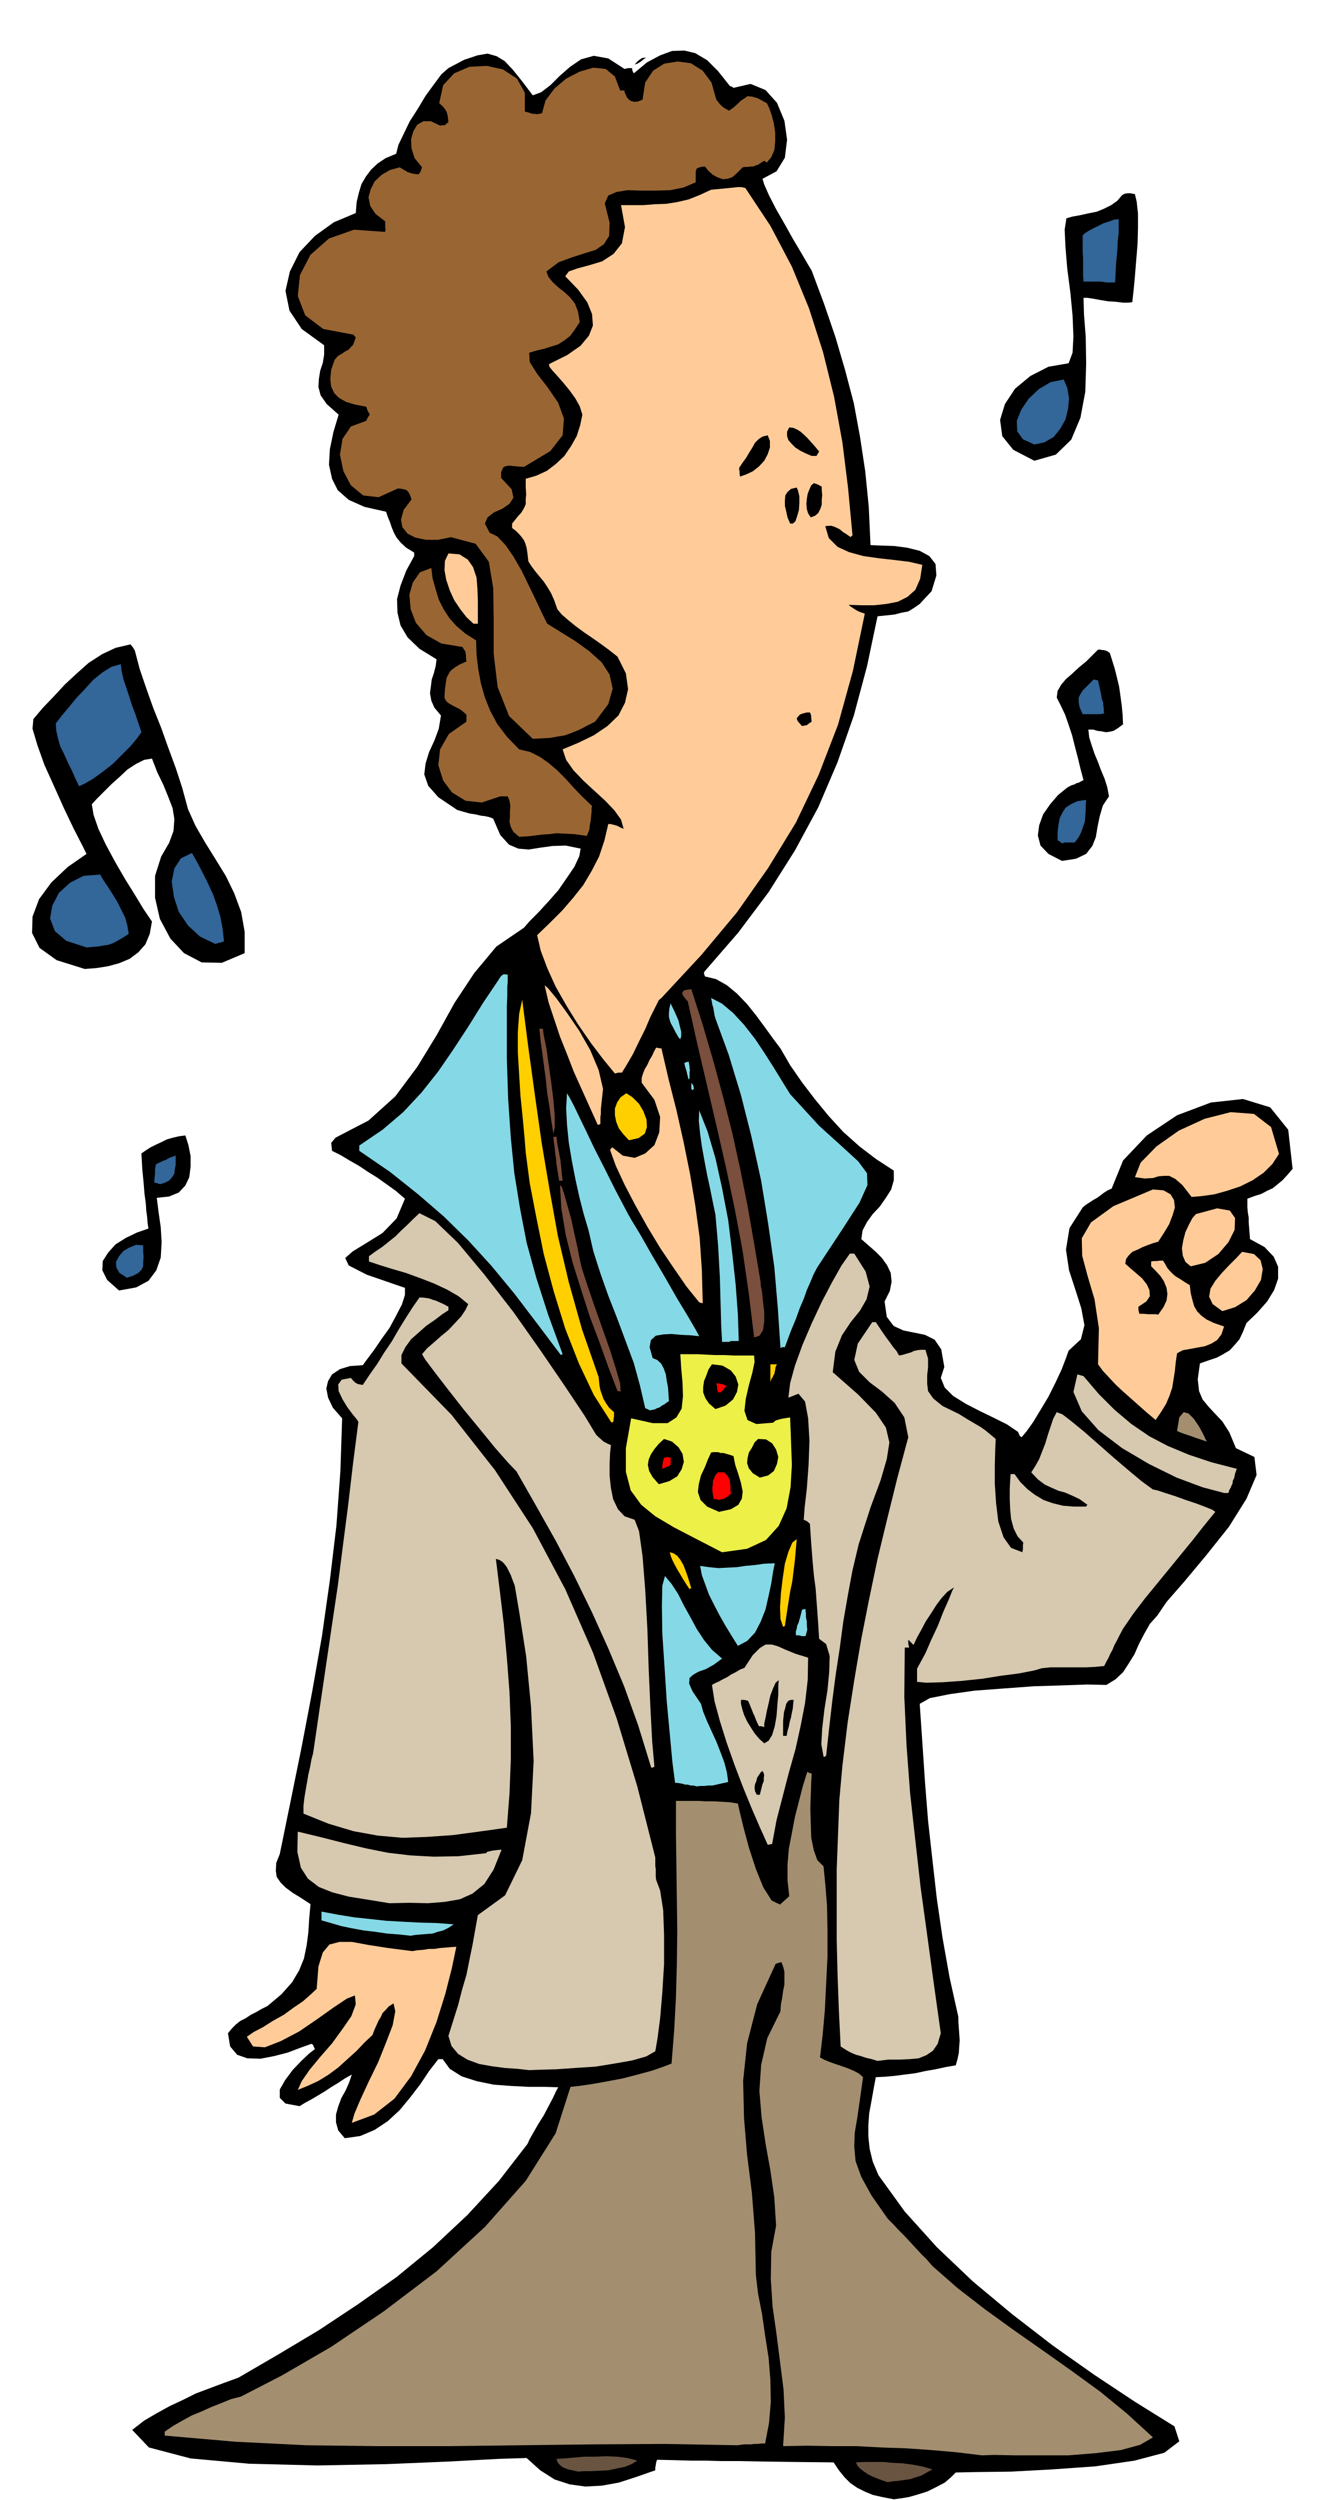 <svg xmlns="http://www.w3.org/2000/svg" width="490.455" height="919.762" fill-rule="evenodd" stroke-linecap="round" preserveAspectRatio="none" viewBox="0 0 3035 5692"><style>.brush1{fill:#000}.pen1{stroke:none}.brush3{fill:#a38f70}.brush4{fill:#fc9}.brush5{fill:#d6c9b0}.brush6{fill:#85d9e6}.brush7{fill:#ffcf00}.brush9{fill:red}.brush10{fill:#7a4f3d}.brush11{fill:#369}.brush12{fill:#963}</style><path d="m2035 5690-26-5-22-5-19-8-16-8-16-11-13-13-13-16-12-18-91-1-70-1-53-1h-41l-36-1h-33l-36-1-42-1-2 6-1 6-1 6v6l-43 15-40 13-39 7-37 2-36-5-34-11-33-21-31-28-64 2-112 6-144 6-157 3-155-4-133-12-95-25-38-40 27-21 29-17 29-16 30-14 30-15 32-12 32-12 33-12 91-53 92-55 89-59 88-62 83-68 78-73 72-78 65-84 5-11 9-16 11-19 12-19 11-21 10-19 7-15 5-9-31-1h-36l-40-2-40-3-39-8-34-11-27-17-16-22h-10l-21 27-20 30-23 30-24 29-27 25-30 20-33 14-35 5-15-18-5-18v-18l5-18 7-19 10-18 8-18 6-18-16 9-15 10-15 9-15 10-15 9-15 9-15 8-13 8-32-6-13-13v-19l12-21 17-23 20-21 18-17 13-10-3-6-1-3-2-2-2-1-25 9-29 11-31 8-31 6-30-1-23-8-16-19-5-30 9-11 9-9 10-8 12-6 12-8 12-6 12-7 14-7 32-27 24-27 16-27 11-27 6-29 4-30 2-32 3-33-23-15-18-11-16-12-11-11-9-13-2-14 1-18 8-20 25-122 25-123 24-126 22-125 18-127 15-125 9-124 4-120-21-24-11-23-4-21 4-17 9-15 18-12 23-7 29-2 11-15 15-20 17-25 18-25 15-28 13-25 7-22v-16l-87-30-41-21-8-17 17-15 31-19 37-23 32-33 19-45-21-18-21-15-21-15-21-13-21-14-21-12-20-12-20-10-1-9-1-9 5-6 5-6 75-39 61-55 50-67 44-72 41-74 45-68 50-60 63-43 13-15 20-20 22-24 23-26 20-29 17-25 11-24 3-17-34-7-30 1-29 4-25 4-24-2-21-9-20-22-16-37-4-2-6-2-9-2-9-1-13-3-13-2-14-4-14-4-43-29-23-26-9-26 3-25 8-26 12-26 10-27 5-30-15-18-7-16-3-17 2-15 2-16 5-15 4-16 2-15-39-24-27-26-16-27-7-29-1-31 8-31 13-34 18-33v-8l-18-11-12-11-10-12-6-11-5-12-4-12-5-12-4-12-49-11-36-16-25-22-13-26-7-32 2-35 8-39 12-40-27-24-14-20-5-19 1-18 3-19 6-18 3-19v-21l-51-37-28-42-9-45 10-44 22-44 35-37 43-31 50-21 2-25 5-21 6-20 10-17 12-16 15-14 18-12 24-10 5-20 12-25 14-29 18-28 18-30 19-26 17-23 16-14 36-19 30-10 23-4 21 6 18 11 18 19 21 26 25 33 19-7 21-16 21-21 24-21 25-17 29-8 33 6 37 24 8-2h9l1 6 3 6 30-25 30-16 27-10 28-1 25 6 27 16 25 25 27 34 4 1 4 3 39-9 34 14 26 29 17 41 6 43-5 41-19 31-32 17 4 13 11 25 16 31 20 35 19 34 19 32 14 24 9 15 28 75 26 76 22 75 20 76 14 76 12 79 8 81 4 87 24 1 30 1 30 4 28 7 22 12 14 18 2 26-11 36-15 16-12 13-13 9-13 8-16 3-15 4-19 2-20 2-24 114-30 112-37 106-44 103-53 98-60 95-69 92-78 90v4l2 6 25 6 25 14 23 19 23 24 20 25 20 27 18 25 18 24 22 38 27 39 29 38 32 39 33 36 37 33 38 29 40 26v22l-6 21-12 19-14 20-16 17-13 18-10 19-3 20 16 14 16 14 15 15 12 17 8 17 2 20-4 21-12 24 5 35 16 21 22 10 25 5 24 5 22 11 15 22 7 40-8 25 9 22 19 19 29 18 31 16 33 16 30 15 25 17 2 5 2 4 1 1 3 2 11-13 15-21 17-28 18-30 16-32 14-30 10-26 6-17 28-26 8-32-7-38-13-41-15-46-7-47 8-49 30-47 7-6 8-5 9-6 9-5 8-6 8-6 8-5 9-4 26-64 54-57 69-46 77-29 73-8 62 19 41 51 10 89-12 14-11 12-11 9-11 9-13 6-13 7-16 5-16 6v20l1 11 2 12v11l1 12 1 13 1 13 33 18 21 22 10 23v27l-9 26-16 26-22 25-25 24-8 20-8 17-11 13-11 12-15 9-15 8-18 6-20 7-5 36 3 27 8 19 14 17 14 15 17 18 16 25 15 36 42 20 5 41-23 54-40 64-51 64-50 60-41 47-21 31-17 19-13 23-12 23-10 23-13 21-13 20-17 16-21 13-43-1-57 2-65 2-68 5-67 5-57 8-45 9-23 13 6 88 6 90 7 88 10 90 10 88 13 89 16 90 20 90v11l1 14 1 13 1 15-1 14-1 15-3 14-4 14-23 4-23 5-23 4-23 5-24 3-23 3-22 2-21 1-5 27-5 28-5 27-2 27v26l3 28 7 29 13 31 60 83 73 81 82 78 90 75 92 71 95 67 92 61 90 56 11 34-34 26-68 18-89 13-99 7-93 5-78 1-48 1-11 11-14 12-19 10-20 10-22 7-21 6-19 3-15 2z" class="pen1 brush1"/><path d="m2021 5651-12-4-11-4-12-5-10-5-10-7-8-6-6-7-3-7 20-1h42l22 2 21 1 23 3 22 4 24 7-13 7-12 7-13 4-12 4-14 2-13 2-13 1-12 2zm-705-24-13-3-9-2-8-3-5-2-5-4-4-4-3-5-2-6 18-1 22-2 23-2h26l24-1 25 1 24 3 22 6-13 8-15 6-19 4-19 4-21 1-18 1h-17l-13 1z" class="pen1" style="fill:#695442"/><path d="m2236 5590-58-7-57-5-57-4-57-2-57-3h-56l-56-1-55 1 4-65-3-64-8-63-8-63-9-63-4-62 1-62 11-60-4-64-9-62-11-61-9-60-5-60 4-59 14-61 30-61 1-16 3-15 2-15 3-15v-29l-3-12-4-10-7 2-6 2-42 92-23 89-9 85 2 85 7 84 11 87 7 90 2 97 5 42 9 46 7 49 8 51 4 50 1 50-4 48-9 47h-9l-8 1h-8l-7 1h-16l-8 1-6 1-165-3-165 1-164 2-163 2H860l-162-2-162-8-161-14v-9l19-13 21-12 22-12 22-9 22-10 23-9 22-9 23-6 93-48 112-65 120-81 120-91 110-101 93-105 68-108 34-106 19-2 28-4 34-6 37-7 35-9 33-9 26-9 18-7 6-76 4-75 2-75 1-75-1-75-1-75-1-75v-72h50l18 1h18l18 1 18 1 19 3 4 18 9 37 12 45 16 49 17 42 19 30 19 9 21-19-4-36v-36l3-36 7-36 7-37 9-35 9-35 10-32 4 2 6 2-1 19-1 29-1 31 1 35 1 32 6 29 8 22 14 14 4 40 4 50 1 56v61l-3 60-3 61-5 56-6 51 9 5 12 5 14 5 15 5 14 5 14 6 11 6 9 8-7 50-6 42-6 35-1 32 3 32 13 36 23 42 37 53 12 12 13 14 13 13 13 14 12 13 13 14 13 13 13 15 57 50 62 48 65 47 67 47 65 46 66 48 61 50 59 54-29 17-44 12-57 7-63 5h-121l-47-1-28 1z" class="pen1 brush3"/><path d="m801 4833 6-21 14-33 19-41 21-43 18-45 15-39 6-32-4-18-11 7-7 8-7 7-4 9-5 8-4 9-5 11-5 13-18 17-18 19-21 19-21 19-23 17-23 14-24 11-22 9 9-20 18-26 24-29 27-31 24-33 20-29 10-27-2-20-18 7-30 20-38 27-41 28-42 22-36 14-27-2-14-22 16-11 21-11 22-14 25-14 22-16 22-15 17-15 14-13 4-51 10-32 15-18 23-6h28l38 7 45 7 55 7 12-2 13-1 12-2h13l12-2 13-1 12-1 13-1-10 48-15 59-20 64-26 65-32 59-38 51-46 36-51 19z" class="pen1 brush4"/><path d="m1205 4713-27-3-29-2-30-4-28-5-27-10-21-13-15-18-7-23 11-35 11-35 9-35 10-34 7-35 7-34 6-34 6-33 62-45 39-80 20-107 6-119-6-124-11-114-15-96-11-65-5-13-4-11-5-10-4-8-6-8-5-5-7-4-7-2 9 73 9 75 7 77 6 78 3 77v78l-3 77-6 77-64 9-60 8-58 4-56 2-56-5-55-10-57-17-57-23v-18l2-18 3-18 3-17 3-18 4-17 3-17 4-15 14-96 14-95 14-95 14-94 12-94 12-93 11-94 12-93-4-6-9-11-12-16-11-18-9-19-1-15 8-11 21-4 4 5 5 5 3 2 4 2 5 1 6 1 16-24 17-24 16-26 17-25 15-26 16-26 16-25 16-23h7l8 1 7 1 8 3 7 2 9 4 9 4 11 6v8l-14 9-17 13-19 13-18 16-17 15-13 18-9 18v19l114 117 99 126 86 132 74 139 63 144 54 150 47 155 41 162v19l1 7v18l1 7 9 24 7 45 2 57v65l-4 65-5 59-6 46-5 29-21 12-32 9-40 7-43 7-46 3-43 3-36 1-26 1zm793-21-13-4-13-3-12-4-11-3-12-5-9-5-8-5-6-4-4-81-3-81-2-80v-161l3-79 3-79 7-78 12-99 15-96 16-94 18-91 19-91 22-91 23-93 25-93-9-45-22-33-29-26-28-21-24-24-11-27 8-37 33-49h8l12 18 11 16 9 12 7 10 5 6 4 5 2 4 3 5 6-1 7-2 7-2 7-2 6-3 8-2 9-1h10l6 20v20l-2 18v19l2 17 12 17 21 17 37 18 21 13 17 10 12 7 10 7 6 5 6 5 5 4 7 6-1 24-1 36v42l3 45 5 41 12 36 17 24 26 10v-3l1-3v-11l1-5-13-14-9-18-6-22-2-22-1-24v-22l1-20 1-14h9l13 18 16 16 17 13 20 12 20 7 24 6 25 2h28l1-2 2-2-18-13-17-8-16-7-15-4-16-7-15-7-16-12-15-16 9-14 9-16 7-18 7-18 6-20 6-18 6-18 8-15 13 5 22 17 28 23 33 29 33 29 34 29 30 25 26 19 10 2 18 6 22 7 25 9 24 8 21 8 15 6 7 5-26 32-26 33-27 33-27 33-27 33-27 33-26 34-24 35-8 15-6 12-6 11-4 10-5 9-4 9-5 9-5 10-21 2-21 1h-81l-19 2-17 5-10 2-26 5-39 5-44 7-48 5-43 3-36 1-21-2v-30l7-13 12-22 13-30 15-32 13-33 12-27 8-20 4-8-15 10-13 14-12 16-12 19-12 18-10 19-10 18-8 17-6-6-6-6v9l2 9h-10l-1 112 5 110 8 108 12 108 12 107 15 109 15 110 16 114-7 24-11 16-15 10-17 7-21 2-23 1h-25l-25 3z" class="pen1 brush5"/><path d="m935 4407-27-3-27-2-27-4-26-3-27-5-24-5-24-7-21-6v-20l37 7 37 6 37 4 37 4 36 2 38 2 39 1 40 3-12 8-12 6-12 3-12 4-13 1-12 1-13 1-12 2z" class="pen1 brush6"/><path d="m887 4333-49-8-44-7-38-10-30-12-25-19-16-25-8-36 1-46 54 13 51 13 50 12 50 10 50 6 54 3 57-1 63-7 2-3 5-1 3-1 6-1 8-1 11-1-18 45-21 33-27 22-29 13-35 6-38 3-42-1-45 1zm861-133-18-40-19-44-20-49-19-50-18-51-15-48-12-44-6-38 7-4 9-4 9-5 10-5 9-6 10-5 10-6 10-4 19-29 16-16 13-8h14l14 4 18 8 22 9 29 9-1 51-6 52-10 52-12 54-15 53-14 54-14 54-10 54-5 1-5 1z" class="pen1 brush5"/><path d="m1723 4086-4-8-1-8 1-8 3-7 2-8 4-6 4-6 4-3 2 3 2 6-1 6v8l-3 7-2 8-2 8-2 8h-7z" class="pen1 brush1"/><path d="m1586 4067-7-2h-7l-6-2h-6l-6-2-6-1-6-1h-5l-6-47-6-64-7-75-5-78-5-75-1-64 1-46 6-22 15 18 15 23 13 26 15 27 14 26 17 26 18 22 23 20-19 14-18 10-17 6-12 7-8 7-1 13 8 18 19 28 5 18 9 22 10 22 11 24 9 23 9 24 6 23 3 22-9 2-9 2-9 2-9 2h-9l-9 1h-9l-9 1z" class="pen1 brush6"/><path d="m1482 4022-29-94-32-89-36-86-37-82-40-82-42-80-45-80-45-79-20-21-29-33-35-43-37-45-36-46-30-39-21-28-7-12 11-13 15-13 17-15 17-14 15-16 14-15 10-15 6-13-22-18-26-15-30-14-31-12-33-12-31-9-29-9-24-8v-12l15-11 15-10 15-12 15-12 14-14 14-13 13-13 14-13 36 18 52 50 60 72 66 85 62 88 56 82 44 66 26 43 6 6 7 6 3 3 5 3 6 3 7 3-2 18-1 25v27l3 28 5 25 11 23 15 16 23 8 10 26 8 57 6 76 5 90 3 92 4 89 4 76 5 56-6 3-2-3zm393-23-5-28 2-36 5-43 7-44 4-42 1-36-8-27-16-12-2-32-2-29-2-27-2-27-4-30-3-33-3-39-3-45-7-6-7-3 2-28 5-43 4-54 2-55-3-51-7-38-15-18-23 9 4-33 11-40 17-47 21-49 23-49 23-44 22-39 19-27h10l26 41 9 34-7 29-15 26-21 26-20 30-15 37-6 47 58 51 40 41 23 34 8 34-6 38-14 48-23 62-27 84-14 59-11 59-10 58-8 60-9 59-8 61-7 61-7 64-4 3-2-1z" class="pen1 brush5"/><path d="m1740 3969-12-11-10-12-9-14-8-13-7-15-4-13-3-12v-9h7l9 2 3 6 3 8 3 7 3 8 3 6 3 8 3 7 4 8h6l6 2v-8l3-13 3-16 4-17 4-18 6-16 6-13 7-6-1 13v20l-2 23-2 26-4 23-6 20-8 13-10 6zm43-17v-34l1-10 1-10 3-10 2-9 5-7 6-2h6l-1 9-1 11-2 9-2 11-3 10-2 11-3 10-2 11h-8z" class="pen1 brush1"/><path d="m1680 3747-15-24-14-23-13-23-12-23-12-24-8-22-8-22-4-21 21 3 21 2 20-1 21-1 20-3 22-2 21-3 24-1-4 20-4 26-6 28-7 31-11 28-13 25-18 19-21 11zm146-22-7-2h-7v-9l2-6 1-7 3-6 2-7 2-7 2-8 2-8 3-1 5-1v4l1 7v8l2 10v9l1 9-2 8-2 7h-8z" class="pen1 brush6"/><path d="m1783 3704-6-18-1-27 2-32 4-33 5-34 8-27 9-21 10-8-2 23-2 24-3 24-3 25-5 24-4 25-4 26-4 27-3 1-1 1zm-213-86-8-12-7-11-7-12-6-10-6-11-5-10-4-10-2-8 8 2 9 6 7 9 7 12 5 13 5 14 4 13 4 13h-2l-2 2z" class="pen1 brush7"/><path d="m1644 3534-60-31-50-26-42-25-32-26-24-33-11-42v-54l12-68 49 11h34l20-13 12-20 3-28-1-31-3-33-2-32h39l20 1 21 1h21l21 1h46l1 15-5 24-8 29-7 31-3 27 7 21 20 9 38-3 6-5 10-3 4-1 6-1 6-1 7-1 2 53 2 55-3 51-9 48-18 40-29 32-43 20-57 8z" class="pen1" style="fill:#edf047"/><path d="m1637 3442-27-12-15-15-6-18 2-18 5-20 9-19 7-18 7-15 5-1h11l6 2h6l7 2 7 2 9 3 4 20 7 21 6 20 4 20-2 16-8 14-17 10-27 6z" class="pen1 brush1"/><path d="m1637 3415-6-2h-6l-2-11-1-8v-9l1-6v-7l3-7 3-7 6-6h13l5 4 4 5 2 4 3 6v5l1 7v8l1 10-9 7-6 4-6 1-6 2z" class="pen1 brush9"/><path d="m2787 3399-49-13-59-22-63-31-61-36-54-41-38-43-19-44 9-40 7 2 7 2 35 41 36 36 38 32 41 28 42 22 48 20 51 17 58 15-4 11-2 10-3 6-1 7-2 4-2 5-3 5-2 7h-10z" class="pen1 brush5"/><path d="m1500 3379-14-16-8-14-3-14 2-12 5-12 8-12 10-12 12-11 18 6 15 13 9 15 3 18-5 17-10 16-18 11-24 7zm230-15-16-10-9-11-4-12 1-11 3-13 7-11 6-12 8-8 18 1 14 9 9 14 5 17-3 16-7 16-13 10-19 5z" class="pen1 brush1"/><path d="M1508 3344v-8l1-5 1-6 1-3 1-3 4-1 4-1 7 2v16l-4 2-3 2-5 2-7 3z" class="pen1 brush9"/><path d="m2748 3282-9-3-9-3-9-3-8-3-9-3-9-3-8-3-7-3 5-31 10-12 11 3 12 12 11 16 10 18 6 13 3 5z" class="pen1 brush3"/><path d="m1391 3237-39-61-34-72-31-79-26-84-23-86-17-84-15-78-9-69-3-37-4-43-5-49-3-49-3-50v-46l3-42 7-32 14 109 15 109 15 106 18 107 19 106 25 106 30 107 38 109 1 10 1 10 2 10 4 11 3 9 6 10 7 10 11 10v10l-1 5v5l-3 4-3-2z" class="pen1 brush7"/><path d="m2629 3231-19-16-18-16-18-16-17-15-17-16-15-16-14-15-11-15 2-82-10-66-16-54-12-45-1-40 21-36 51-37 90-38 24 2 16 9 8 13 2 17-5 17-8 21-12 20-13 20-11 3-11 4-13 5-12 6-12 5-8 8-6 8-2 11 10 9 14 12 14 12 11 14 6 13 1 14-8 12-18 12v7l2 9h9l11 1h17l6 1 12-17 7-15 2-15-2-14-6-15-8-12-11-12-10-10v-11l6-1h7l7-1h7l5 8 5 9 6 7 7 7 6 5 10 6 9 6 13 8 2 18 4 16 4 14 7 12 9 9 12 9 17 8 23 8-6 18-10 13-13 8-15 6-17 3-16 3-17 3-13 7-3 20-2 20-3 19-3 19-6 18-8 19-11 18-13 19-2-2z" class="pen1 brush4"/><path d="m1480 3211-6-3-5-2-12-52-14-51-19-51-19-51-20-51-18-51-16-50-11-48-11-37-10-39-9-41-8-41-7-42-4-40-2-38 2-34 6 10 10 19 12 25 16 33 18 38 23 45 25 50 29 55 8 14 20 33 25 44 30 51 28 49 26 43 18 31 7 13-20-2-21-1-22-2-19 1-17 3-11 10-3 16 7 25 10 4 9 8 6 11 5 14 2 14 3 16 1 15 1 16-5 3-5 4-6 3-5 4-6 2-6 3-6 1-4 1z" class="pen1 brush6"/><path d="m1629 3208-15-13-8-12-5-13v-12l2-14 5-12 5-14 8-12 24 3 19 11 11 14 6 18-3 17-9 17-17 14-23 8z" class="pen1 brush1"/><path d="m1635 3170-2-6v-5l-1-5-1-5 7 1 5 1 4 1 7 3-6 7-6 8h-7z" class="pen1 brush9"/><path d="m1406 3167-20-52-20-56-23-61-20-62-20-64-15-61-10-60-3-53 4 4 6 18 7 25 9 32 7 33 7 31 5 26 4 18 12 37 16 47 18 51 18 51 14 44 10 35 1 18-7-1z" class="pen1 brush10"/><path d="M1754 3147v-41h15l-3 6-1 7-1 4-1 5-2 3-2 5-3 4-2 7z" class="pen1 brush7"/><path d="m1277 3085-55-73-51-67-52-63-52-57-56-55-59-51-64-51-70-48v-12l53-36 47-40 42-45 38-48 35-51 34-52 33-53 35-52 3-5 4-5 5-3 9 1v15l-1 13v20l-1 24v120l3 92 6 87 8 81 13 80 15 78 22 80 27 84 33 90-3 1-1 1zm500-16-6-90-8-94-14-99-16-98-22-100-24-95-28-92-30-82-2-7-1-6-1-6-1-6-2-6-1-6-1-5-1-5 25 13 25 21 25 27 25 32 22 33 21 33 19 31 18 29 66 72 53 48 36 33 20 27 1 27-18 40-38 59-58 88-9 17-7 17-8 18-7 20-9 21-9 25-12 29-13 35h-6l-4 2zm-117-14h-16l-2-38-1-37-1-36-1-36-2-36-2-36-3-35-3-35-6-29-6-30-7-32-6-32-6-33-4-29-3-29 1-24 19 48 18 61 15 68 14 73 9 74 8 73 5 67 2 61h-18l-4 2z" class="pen1 brush6"/><path d="m1717 3045-12-99-14-97-18-96-20-95-22-96-22-94-22-94-21-94-7-8-4-6-2-4 1-3 2-3 4-2 6-1 8-1 26 81 24 82 22 81 21 82 18 82 17 85 15 86 15 89v6l3 15 2 21 3 24v23l-3 20-8 12-12 4z" class="pen1 brush10"/><path d="m2783 2985-22-16-8-17 3-18 11-18 15-18 17-18 16-16 13-14 27 5 15 14 5 20-4 25-14 24-19 22-26 16-29 9zm-1191-20-29-36-29-42-31-46-29-48-28-50-24-46-20-43-13-36 2-3 3-3 24 19 27 5 24-10 21-19 11-29 2-35-13-39-29-39v-11l3-10 4-10 6-10 5-11 6-10 4-9 5-9 5 1 7 1 16 69 18 71 16 71 15 74 12 72 10 74 5 74 2 75-5-1-3-1z" class="pen1 brush4"/><path d="m271 2938-27-24-11-22 1-21 12-19 17-19 24-15 25-12 26-9-2-13-1-13-2-15-1-16-3-22-2-25-3-31-2-36 10-7 11-7 12-6 13-6 12-6 14-4 13-3 15-2 7 22 5 25v24l-3 24-9 19-15 16-22 9-28 3 4 32 5 35 2 34-2 35-10 29-18 24-28 15-39 7z" class="pen1 brush1"/><path d="m289 2909-17-11-7-12-1-13 7-13 10-12 14-8 15-6 16 1v14l1 13-1 11v10l-4 8-7 7-11 6-15 5z" class="pen1 brush11"/><path d="m2711 2883-12-10-6-14-2-17 3-18 5-19 8-17 8-15 8-9 48-13 29 5 12 17-1 27-14 28-23 27-30 20-33 8zm2-158-21-27-16-14-14-7h-11l-13 1-13 4-19 1-22-3 13-33 36-37 51-36 59-27 59-15 53 4 39 30 18 61-15 23-20 20-25 17-28 14-30 10-29 8-28 4-24 2z" class="pen1 brush4"/><path d="m365 2696-7-2-7-2 1-11 1-10v-10l2-10 5-3 5-2 6-3 6-2 5-3 6-3 6-2 6-2v21l-2 10-1 10-5 8-6 7-9 5-12 4z" class="pen1 brush11"/><path d="m1273 2688-2-13-2-12-2-13-1-12-2-13-1-12-2-13-1-12h7l2 17 3 15 2 11 2 10 1 9 1 10 1 12 2 16h-8z" class="pen1 brush10"/><path d="m1432 2596-13-14-10-13-6-15-3-15v-15l5-14 8-12 13-9 14 9 15 15 10 17 7 19 1 17-5 15-14 10-22 5z" class="pen1 brush7"/><path d="m1260 2581-5-31-4-30-5-30-3-30-4-30-4-30-4-29-3-29h8l2 15 6 29 5 36 6 42 5 40 3 36v27l-3 14z" class="pen1 brush10"/><path d="m1361 2561-19-42-18-40-18-40-15-39-16-40-13-39-13-39-9-39 8 7 19 23 24 33 28 41 25 44 19 45 10 43-4 37-1 10v11l-1 5v17l-3 1-3 1z" class="pen1 brush4"/><path d="M1574 2479v-14l3 4 2 3v3l1 4-4 3-2-3zm-6-21-3-11-2-9-3-9-2-9 5-2 5-1 1 6 1 5v4l1 5-1 3v16h-1l-1 2z" class="pen1 brush6"/><path d="m1400 2444-27-33-28-37-29-42-26-42-25-44-19-42-15-40-8-35 29-28 28-28 25-29 23-29 19-32 17-33 12-36 9-38h5l4 1 4 1 4 1 3 1 4 2 4 2 7 3-6-21-15-21-21-22-24-22-26-24-22-23-17-24-8-24 36-15 35-17 31-21 25-24 15-29 7-31-5-36-19-38-19-15-19-14-20-14-19-13-19-14-16-13-15-13-10-12-7-20-7-16-9-15-8-12-10-12-9-11-9-12-7-11-2-18-2-13-3-10-3-7-5-7-6-7-7-7-9-7v-10l12-15 9-10 6-10 4-9v-11l1-12-1-16v-19l24-7 24-11 21-16 19-18 15-22 13-23 8-25 5-24-6-19-10-18-13-18-13-16-14-16-11-12-8-10-1-6 42-21 30-21 19-23 9-23-2-26-11-27-21-29-29-30 8-11 20-7 26-7 30-9 26-17 19-24 7-37-9-50h51l25-2 27-1 25-4 26-6 25-10 26-12 10-1 11-1 10-1 11-1 9-1 10-1h8l9 2 57 86 49 93 39 95 32 100 25 101 19 104 13 105 10 107-3 2-1 2-10-7-8-5-7-6-6-3-7-3-6-2h-7l-7 1 8 27 20 20 26 12 33 9 35 5 36 4 33 4 30 7-5 32-11 25-18 16-22 11-26 5-28 3h-29l-29-1 5 4 9 6 5 3 6 3 6 2 6 2-27 130-34 123-44 114-52 109-63 103-71 101-81 97-91 98-6 5-8 16-11 22-12 28-14 28-14 29-14 24-11 18h-8l-8 2z" class="pen1 brush4"/><path d="m1545 2362-8-14-5-10-5-9-2-6-2-8v-9l1-10 3-12 2 5 5 10 5 11 6 14 3 13 3 12v10l-2 7-2-2-2-2z" class="pen1 brush6"/><path d="m193 2206-64-20-39-28-17-34 1-37 15-40 28-38 37-35 43-30-11-22-18-35-22-46-22-49-23-51-16-45-11-37 2-22 22-26 25-26 25-27 27-25 27-24 31-20 30-14 34-8 5 6 5 8 11 42 15 44 16 45 18 45 16 45 17 46 15 46 13 48 17 38 22 38 23 37 24 39 19 39 16 43 8 45v49l-52 22-46-1-40-21-31-33-24-45-11-48v-50l14-44 18-31 10-27 2-27-4-25-10-26-11-27-14-29-12-31-18 3-18 9-20 13-18 17-19 17-17 17-15 15-12 13 4 24 11 32 17 36 21 39 22 38 23 37 20 33 19 28-5 28-10 24-16 18-20 15-24 10-26 7-26 4-26 2z" class="pen1 brush1"/><path d="m197 2157-46-15-26-22-11-29 5-29 15-29 25-23 31-16 38-3 7 12 10 15 11 17 11 18 9 18 9 18 5 18 3 19-12 8-12 7-11 6-11 4-13 2-12 2-13 1-12 1zm293-8-35-17-27-25-21-31-11-34-5-35 6-30 15-23 25-12 12 21 12 23 12 24 12 26 9 25 8 27 5 27 3 28-5 2-4 1-4 1-7 2z" class="pen1 brush11"/><path d="m2418 1960-31-16-18-19-6-23 3-23 9-25 16-23 18-21 21-17 9-5 7-2 5-3 5-1 5-3 6-3-7-26-6-25-7-27-6-24-8-24-8-23-10-21-9-18 2-15 8-14 11-13 15-13 15-14 16-13 14-14 13-13h5l5 1h3l4 1 5 2 5 4 5 16 6 19 5 20 5 21 3 21 3 22 2 21 1 22-12 9-10 6-9 2-8 1-10-2-9-1-10-3h-11l2 18 6 19 6 18 8 19 7 19 8 19 6 19 4 21-14 21-7 24-5 24-4 24-8 20-14 18-23 11-32 5z" class="pen1 brush1"/><path d="m2418 1920-5-4-5-3v-20l2-16 3-15 6-12 7-11 12-8 15-7 20-3-1 12v12l-1 13-1 13-4 11-4 12-6 12-9 12h-22l-7 2z" class="pen1 brush11"/><path d="m1182 1905-13-11-6-11-3-12 1-11v-13l1-12-2-12-4-10h-17l-42 14-37-4-31-19-20-27-11-35 4-36 20-35 40-28v-16l-9-8-7-5-8-4-6-3-7-4-5-3-5-5-3-7 1-19 2-14 2-12 4-8 5-8 9-7 11-7 16-7-1-8v-6l-1-5v-3l-4-6-3-5-48-8-34-19-24-28-12-31-3-33 8-28 16-23 26-10 3 24 7 25 7 23 11 22 13 20 16 18 20 17 25 16 1 33 4 33 6 32 9 32 12 30 16 30 22 29 28 29 25 6 22 11 20 14 20 17 18 18 19 21 19 20 23 22-1 5v8l-1 9-1 11-2 10-1 10-3 8-3 7-28-4-22-1-19-1-16 2-16 1-16 2-17 2-20 1z" class="pen1 brush12"/><path d="m180 1790-9-19-8-18-9-18-8-18-9-18-5-18-4-18-1-16 13-17 16-19 17-21 20-21 19-21 21-17 21-13 21-6 2 16 4 18 6 18 7 21 6 19 8 21 7 21 7 21-10 14-15 18-20 20-20 20-23 18-22 16-19 11-13 6z" class="pen1 brush11"/><path d="m1213 1682-54-52-26-66-9-76v-76l-1-73-10-60-30-41-56-15-30 6h-27l-24-5-18-9-12-15-3-17 6-22 18-24-3-9-3-6-4-5-3-2-9-2-9-1-44 20-35-4-28-23-17-32-8-38 6-36 19-28 35-13 3-7 5-7-5-9-3-9-26-5-20-6-16-9-11-11-7-15-2-17 2-21 8-23 8-9 9-5 7-5 8-4 5-6 5-5 3-8 3-9-3-3-2-3-69-13-41-31-17-44 5-48 24-46 42-37 57-20 71 5v-3l1-3-1-4v-14l-22-17-12-18-4-20 5-18 9-18 16-15 19-11 22-6 5 3 5 3 4 2 4 3 4 1 6 2 6 1 9 1 3-4 2-3 1-4 2-5-17-21-7-22-1-21 5-18 9-15 14-8h17l21 10 7-1h4l3-3 5-4-1-9-1-7-2-7-2-4-7-9-8-7 9-41 25-27 35-15 39-2 37 8 32 21 18 32v43l8 2 9 3h5l5 1 6-1 6-1 8-29 20-27 27-23 31-16 31-9 28 3 21 17 12 32h10v4l3 6 2 5 5 6 5 3 7 2 9-1 10-4 6-39 18-27 25-16 31-5 30 4 27 17 20 27 11 39 4 5 4 5 3 3 3 3 6 4 9 5 11-8 9-8 7-7 8-5 7-5 11 1 13 4 20 11 5 10 6 17 5 19 3 21v20l-2 20-7 16-10 12-3-2-3-2-8 5-6 4-6 2-5 2h-6l-5 1h-7l-6 1-12 12-11 10-11 4-11 1-12-4-11-6-10-9-8-10-9 1-6 2-4 2-1 4-1 3v24l-28 12-30 6-34 1h-32l-31-1-25 4-19 8-8 18 11 44-1 30-12 19-19 13-26 8-28 9-30 11-28 21 5 13 10 12 12 11 14 11 12 11 12 15 7 18 4 24-11 17-11 15-13 10-14 9-16 5-16 5-17 4-17 5 1 21 17 27 24 31 24 35 13 36-3 38-28 36-60 36-14-1-11-1-9-1-6 1-6 2-3 5-3 7v13l24 26 4 19-9 14-16 11-20 9-14 11-6 14 11 21 17 8 19 20 18 26 19 33 16 33 16 33 14 30 12 24 29 18 34 21 32 23 29 26 18 28 7 32-10 35-30 40-18 9-17 9-17 7-16 6-18 3-17 3-19 1-20 1z" class="pen1 brush12"/><path d="m1826 1653-6-7-3-3-2-4-1-4 7-8 5-2 3-1 4-1 4-1h7l2 4 1 5v4l1 8-6 4-5 4-6 1-5 1z" class="pen1 brush1"/><path d="m2465 1626-7-16-2-12v-10l4-8 5-8 7-7 9-9 9-9 5 1 5 1 4 18 3 14 2 11 3 9v5l1 6v5l1 7-4 1-6 1h-39z" class="pen1 brush11"/><path d="m1078 1420-16-15-14-18-14-21-10-22-8-24-4-22 1-21 8-17 25 2 19 12 12 17 8 24 2 25 1 28v52h-10z" class="pen1 brush4"/><path d="m1799 1192-6-14-3-14-3-13v-11l1-12 5-8 8-7 13-3 3 7 3 13v15l-1 16-4 14-4 12-6 5h-6zm47-14-6-9-3-10-1-12 1-11 2-12 4-10 4-9 6-5 9 3 9 5v8l1 11-1 11v11l-3 9-5 10-7 6-10 4zm-161-93-1-6v-5l-1-5v-4l8-12 8-11 7-12 7-11 6-11 8-8 9-6 12-3 5 13v15l-5 15-8 15-12 13-14 11-15 7-14 5zm670-36-48-25-25-31-5-37 11-36 23-35 35-29 41-21 46-8 9-24 2-37-2-48-5-52-7-54-4-48-2-41 4-26 14-4 17-3 18-4 20-4 17-7 16-8 14-10 11-13 6-3 6-1h7l10 2 4 17 3 27v33l-1 37-3 36-3 37-3 32-3 27-9 1h-13l-16-2-17-1-18-3-16-3-14-2h-8l1 37 4 52 1 61-2 64-11 59-21 50-35 34-49 14zm-507-11-14-6-12-6-11-7-8-8-8-9-3-9v-10l5-10 9 1 9 4 8 5 9 8 7 7 9 10 8 9 9 11-3 5-3 5h-11z" class="pen1 brush1"/><path d="m2355 1012-26-12-13-18-1-24 10-25 17-25 23-22 27-16 30-6 8 19 4 23-2 24-6 25-12 21-15 19-21 12-23 5zm164-369-7-1-7-1h-38l-1-14v-39l-1-14v-38l5-5 8-5 11-6 12-6 12-6 13-4 11-4 10-1v32l-2 16-1 23-3 31-2 42h-20z" class="pen1 brush11"/><path d="m1445 147 6-7 5-4 6-4 9-1-7 5-6 5-7 4-6 2z" class="pen1 brush1"/></svg>
